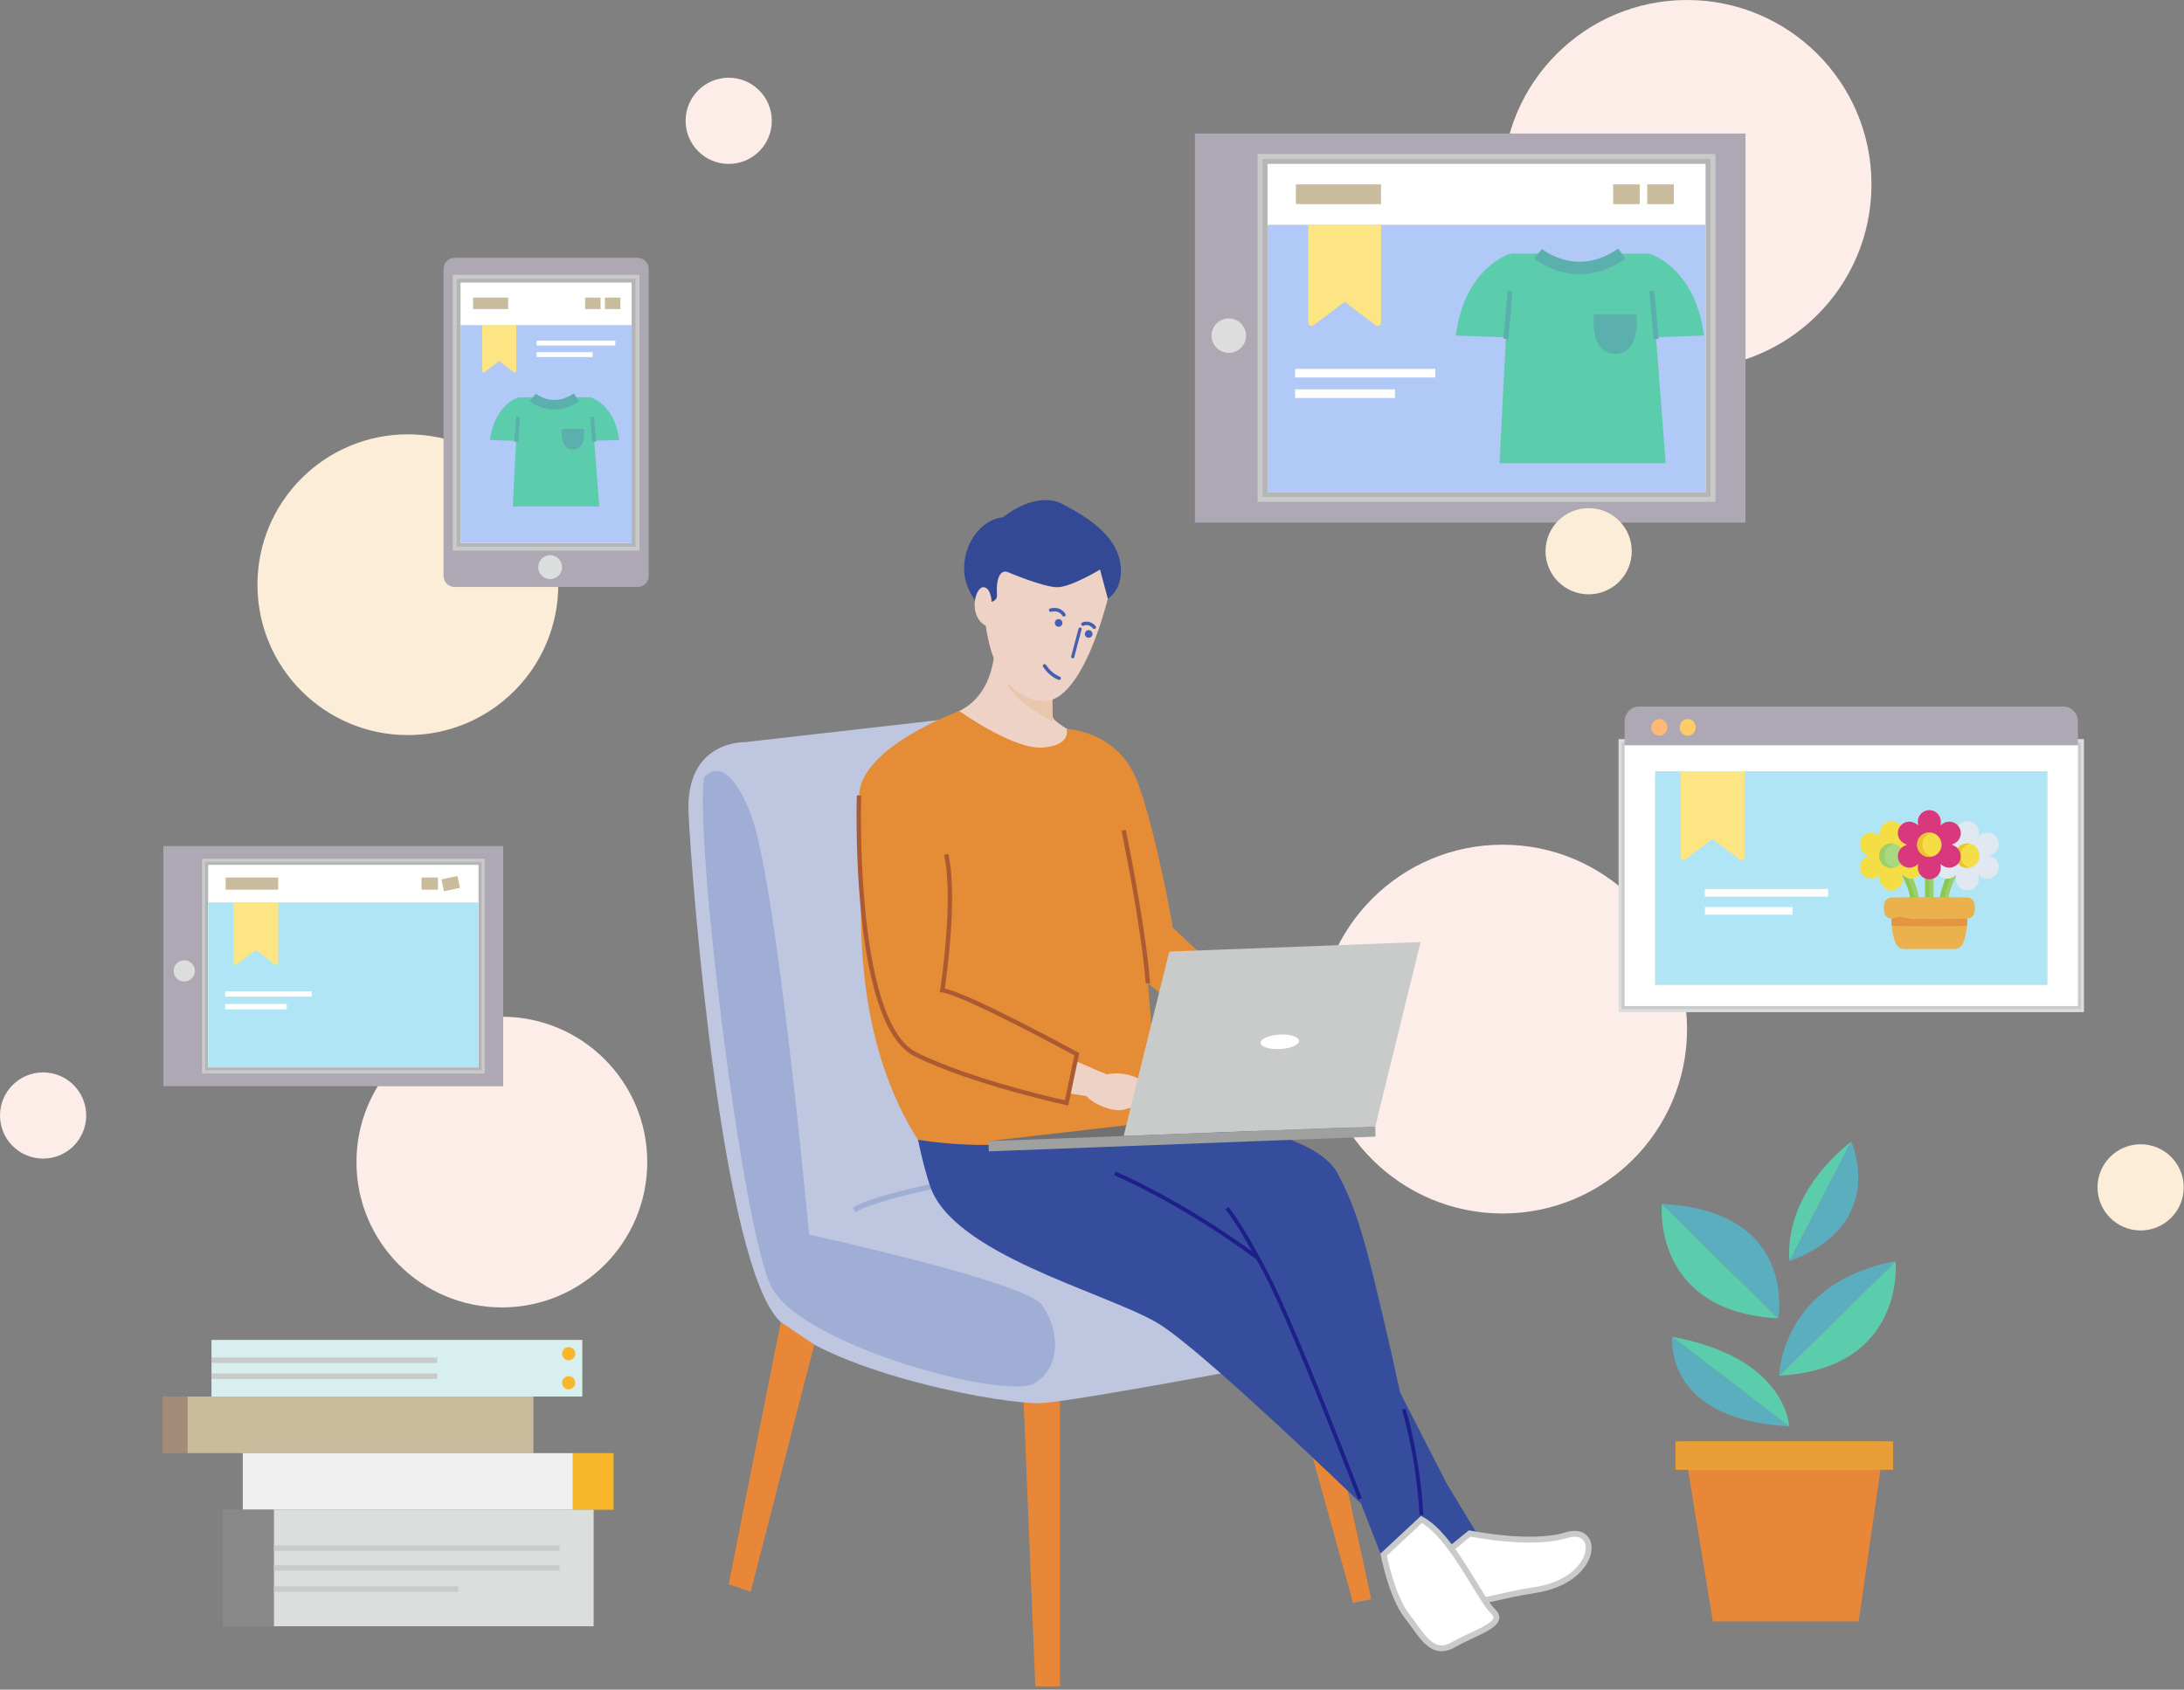 <svg width="566" height="438" viewBox="0 0 566 438" fill="none" xmlns="http://www.w3.org/2000/svg">
<rect x="0" y="0" width="566" height="438" fill="#808080" stroke="none"/>
<g clip-path="url(#clip0_1242_12023)">
<path d="M274.69 363.189V437.149H268.31L265.29 363.539" fill="#E88738"/>
<path d="M341.681 351.1L355.351 414.53L350.671 415.5L333.261 352.83" fill="#E88738"/>
<path d="M257.63 185.02L193.04 192.38C193.04 192.38 177.56 191.85 178.44 210.77C179.32 229.69 187.29 329.02 202.33 342.69C217.37 356.35 260.73 364.24 270.02 363.71C279.31 363.18 337.71 352.15 341.69 351.1C345.67 350.05 354.08 323.77 346.11 317.46C338.14 311.15 305.85 300.12 286.83 299.59C286.83 299.59 275.33 208.14 274 200.78C272.67 193.42 270.74 183.52 257.63 185.01V185.02Z" fill="#BEC6E0"/>
<path d="M202.331 342.689L188.851 410.659L194.551 412.599L211.021 348.559" fill="#E88738"/>
<path d="M182.501 201.499C182.501 201.499 188.041 193.969 194.641 211.219C201.241 228.469 209.691 320.039 209.691 320.039C209.691 320.039 265.621 332.269 269.991 338.229C274.361 344.189 275.421 354.209 268.031 358.609C260.641 363.009 207.631 348.799 199.931 333.619C192.241 318.439 179.851 215.909 182.501 201.499Z" fill="#A0AED5"/>
<path d="M286.821 299.59C286.821 299.59 233.001 307.15 221.341 313.59" stroke="#A0AED5" stroke-width="1.36" stroke-miterlimit="10"/>
<path d="M437.21 95.6C463.609 95.6 485.01 74.199 485.01 47.8C485.01 21.401 463.609 0 437.21 0C410.811 0 389.41 21.401 389.41 47.8C389.41 74.199 410.811 95.6 437.21 95.6Z" fill="#FCEDE9"/>
<path d="M389.41 314.561C415.81 314.561 437.21 293.16 437.21 266.761C437.21 240.362 415.81 218.961 389.41 218.961C363.011 218.961 341.61 240.362 341.61 266.761C341.61 293.16 363.011 314.561 389.41 314.561Z" fill="#FCEDE9"/>
<path d="M130.06 338.911C150.87 338.911 167.74 322.041 167.74 301.231C167.74 280.421 150.87 263.551 130.06 263.551C109.25 263.551 92.38 280.421 92.38 301.231C92.38 322.041 109.25 338.911 130.06 338.911Z" fill="#FCEDE9"/>
<path d="M451.79 35.18H310.24V134.89H451.79V35.18Z" fill="#ADA8B3" stroke="#ADA8B3" stroke-width="1.14" stroke-miterlimit="10"/>
<path d="M442 42.49V127.52H328.49V42.49H442ZM444.58 39.91H325.91V130.1H444.58V39.91Z" fill="#C9CACA"/>
<path d="M442 42.489V127.519H328.49V42.489H442ZM443.29 41.199H327.2V128.809H443.29V41.199Z" fill="#B5B5B6"/>
<path d="M442 42.49H328.49V127.52H442V42.49Z" fill="white"/>
<path d="M318.45 91.479C320.919 91.479 322.92 89.478 322.92 87.009C322.92 84.54 320.919 82.539 318.45 82.539C315.982 82.539 313.98 84.54 313.98 87.009C313.98 89.478 315.982 91.479 318.45 91.479Z" fill="#DCDDDD"/>
<path d="M442 58.279H328.49V127.519H442V58.279Z" fill="#B0C9F6"/>
<path d="M339.05 58.279V83.65C339.05 84.309 339.77 84.73 340.34 84.4L348.48 78.249L356.62 84.389C357.2 84.719 357.91 84.309 357.91 83.639V58.27H339.05V58.279Z" fill="#FCE582"/>
<path d="M361.511 100.93H335.641V103.17H361.511V100.93Z" fill="white"/>
<path d="M371.981 95.609H335.641V97.849H371.981V95.609Z" fill="white"/>
<path d="M357.89 47.799H335.84V52.909H357.89V47.799Z" fill="#C9BC9C"/>
<path d="M424.951 47.799H418.061V52.909H424.951V47.799Z" fill="#C9BC9C"/>
<path d="M433.781 47.799H426.891V52.909H433.781V47.799Z" fill="#C9BC9C"/>
<path d="M398.55 65.75C398.55 65.75 408.33 74.08 420.27 65.75H427.51L431.67 120.05H388.62L391.38 65.75H398.55Z" fill="#5BCCAC"/>
<path d="M398.59 65.75C398.59 65.75 408.37 74.08 420.31 65.75" stroke="#5BAFAC" stroke-width="3.2" stroke-miterlimit="10"/>
<path d="M391.38 65.75C391.38 65.75 379.49 69.34 377.3 86.97L391.38 87.49V65.75Z" fill="#5BCCAC"/>
<path d="M427.51 65.75C427.51 65.75 439.4 69.34 441.59 86.97L427.51 87.49V65.75Z" fill="#5BCCAC"/>
<path d="M390.26 87.87L391.38 75.43" stroke="#5BAFAC" stroke-width="1.28" stroke-miterlimit="10"/>
<path d="M429.2 87.87L428.07 75.43" stroke="#5BAFAC" stroke-width="1.28" stroke-miterlimit="10"/>
<path d="M413.09 81.449H424.08C424.08 81.449 425.3 91.739 418.58 91.739C411.86 91.739 413.08 81.449 413.08 81.449H413.09Z" fill="#5BAFAC"/>
<path d="M105.7 190.55C127.228 190.55 144.68 173.098 144.68 151.57C144.68 130.042 127.228 112.59 105.7 112.59C84.172 112.59 66.72 130.042 66.72 151.57C66.72 173.098 84.172 190.55 105.7 190.55Z" fill="#FCEDD9"/>
<path d="M188.85 42.49C195.019 42.49 200.02 37.489 200.02 31.32C200.02 25.151 195.019 20.15 188.85 20.15C182.681 20.15 177.68 25.151 177.68 31.32C177.68 37.489 182.681 42.49 188.85 42.49Z" fill="#FCEDE9"/>
<path d="M11.17 300.33C17.339 300.33 22.34 295.329 22.34 289.16C22.34 282.991 17.339 277.99 11.17 277.99C5.001 277.99 0 282.991 0 289.16C0 295.329 5.001 300.33 11.17 300.33Z" fill="#FCEDE9"/>
<path d="M554.76 318.959C560.929 318.959 565.93 313.958 565.93 307.789C565.93 301.62 560.929 296.619 554.76 296.619C548.591 296.619 543.59 301.62 543.59 307.789C543.59 313.958 548.591 318.959 554.76 318.959Z" fill="#FCEDD9"/>
<path d="M411.71 154.061C417.879 154.061 422.88 149.06 422.88 142.891C422.88 136.722 417.879 131.721 411.71 131.721C405.541 131.721 400.54 136.722 400.54 142.891C400.54 149.06 405.541 154.061 411.71 154.061Z" fill="#FCEDD9"/>
<path d="M382.82 397.611L374.97 384.671L362.86 361.001C362.82 360.831 362.79 360.671 362.75 360.501C361.66 355.481 360.48 350.181 359.23 344.831C353.95 322.111 351.7 313.601 346.66 304.171C341.26 294.081 316.78 290.461 300.67 287.971L289.97 278.311L235.58 281.641C235.58 281.641 237.34 296.271 241.01 307.381C246.86 325.061 285.83 334.801 299.73 342.801C308.1 347.621 333.68 371.491 352.71 389.721C355.82 397.691 357.86 402.991 357.86 402.991L362.13 398.791C369.81 406.231 374.99 411.341 374.99 411.341L382.81 397.611H382.82Z" fill="#364D9E"/>
<path d="M257.82 166.15C257.82 166.15 258.67 179.37 248.62 184.31C244.74 186.22 238.57 192.81 238.57 192.81L279.7 210.43L282.17 191.42C282.17 191.42 277.08 189.99 273.36 186.66C271.83 185.85 271.44 173.87 271.44 173.87L257.82 166.15Z" fill="#EED2C6"/>
<path d="M380.889 397.5C380.889 397.5 396.819 400.79 405.889 397.96C414.959 395.13 414.289 409.68 397.719 412.19C381.149 414.7 377.399 419.67 368.149 407.89L380.889 397.5Z" fill="white" stroke="#C9CACA" stroke-width="1.53" stroke-miterlimit="10"/>
<path d="M288.93 304.17C288.93 304.17 306.05 311.31 326.03 326.15" stroke="#1D2088" stroke-miterlimit="10"/>
<path d="M272.76 181.171L272.83 187.051C272.83 187.051 264.51 182.821 261.84 178.791C260.73 177.091 260.93 173.141 260.93 173.141L272.77 181.161L272.76 181.171Z" fill="#E8C7AE"/>
<path d="M287.33 154.25C287.33 154.25 280.82 182.58 270.1 181.73C261.03 181.01 254.47 170.83 255.01 152.22C255.55 133.61 271.05 135.27 274.61 135.8C278.17 136.34 288.13 143.49 287.32 154.25H287.33Z" fill="#EED2C6"/>
<path d="M274.349 162.47C274.896 162.47 275.339 162.027 275.339 161.48C275.339 160.933 274.896 160.49 274.349 160.49C273.803 160.49 273.359 160.933 273.359 161.48C273.359 162.027 273.803 162.47 274.349 162.47Z" fill="#435EB5"/>
<path d="M282.139 165.32C282.686 165.32 283.129 164.877 283.129 164.33C283.129 163.783 282.686 163.34 282.139 163.34C281.593 163.34 281.149 163.783 281.149 164.33C281.149 164.877 281.593 165.32 282.139 165.32Z" fill="#435EB5"/>
<path d="M279.91 163.051L278 170.261" stroke="#435EB5" stroke-width="0.81" stroke-linecap="round" stroke-linejoin="round"/>
<path d="M274.48 175.809C274.03 175.649 272.12 174.799 270.71 172.609" stroke="#435EB5" stroke-width="0.9" stroke-linecap="round" stroke-linejoin="round"/>
<path d="M275.71 159.38C275.71 159.38 274.84 157.57 272.3 158.15" stroke="#435EB5" stroke-width="0.9" stroke-linecap="round" stroke-linejoin="round"/>
<path d="M261.21 148.31C259 147.49 258.1 150.52 258.37 154.02C258.64 157.52 252.66 155.69 252.66 155.69C250.34 152.01 249.38 149.05 250.09 144.76C251 139.29 255 134.61 259.94 134.08C259.94 134.08 268.36 126.98 275.45 130.71C282.54 134.44 289.87 139.29 290.45 147C290.45 147 291.15 152.45 287.11 155.21L285.08 147.65C285.08 147.65 277.56 152.2 274.01 152.22C270.46 152.24 261.22 148.32 261.22 148.32L261.21 148.31Z" fill="#334996"/>
<path d="M257.05 158.371C257.05 158.371 257.44 152.591 255.02 152.221C252.6 151.851 250.53 160.431 256.29 162.611C257.41 162.971 257.06 158.371 257.06 158.371H257.05Z" fill="#EED2C6"/>
<path d="M280.64 161.789C280.64 161.789 282.12 160.959 283.59 162.589" stroke="#435EB5" stroke-width="0.9" stroke-linecap="round" stroke-linejoin="round"/>
<path d="M317.939 313.18C317.939 313.18 320.649 315.93 327.909 329.64C335.169 343.34 352.469 388.53 352.469 388.53" stroke="#1D2088" stroke-miterlimit="10"/>
<path d="M358.58 403.001C358.58 403.001 360.64 413.771 364.59 418.851C368.54 423.921 371.07 429.561 376.71 426.321C382.35 423.081 390.43 421.001 386.95 417.721C383.47 414.441 376.25 398.051 368.38 393.881L358.58 403.001Z" fill="white" stroke="#C9CACA" stroke-width="1.53" stroke-miterlimit="10"/>
<path d="M317.94 270.931L328.53 263.621L303.97 240.481C303.97 240.481 299.99 217.171 295.01 203.231C290.03 189.291 276.41 188.981 276.41 188.981C276.41 188.981 277.82 193.211 270.22 193.781C262.62 194.351 248.62 184.311 248.62 184.311C248.62 184.311 222.96 193.601 222.63 206.221C222.51 210.961 222.47 220.561 223.26 231.091C222.62 247.421 224.18 274.091 237.9 295.441C237.9 295.441 254.87 298.481 270.15 295.441C284.96 292.491 300.68 292.491 300.68 292.491L297.48 254.921L317.94 270.941V270.931Z" fill="#E58C37"/>
<path d="M297.48 254.911C296.34 239.781 291.2 215.221 291.2 215.221" stroke="#AC5A32" stroke-width="1.13" stroke-miterlimit="10"/>
<path d="M363.79 365.26C363.79 365.26 367.49 376.97 368.38 392.68" stroke="#1D2088" stroke-miterlimit="10"/>
<path d="M278.36 274.881L286.82 278.511C286.82 278.511 292.75 276.971 297.47 281.351C302.19 285.731 303.26 290.771 300.26 290.721C297.26 290.671 298.34 287.351 294.98 287.061C291.63 286.781 291.72 288.561 287.52 287.421C283.32 286.281 281.52 284.121 281.52 284.121L276.71 283.361L278.36 274.891V274.881Z" fill="#EED2C6"/>
<path d="M245.21 221.491C247.87 233.111 244.21 256.681 244.21 256.681C250.52 257.681 279.07 273.281 279.07 273.281L276.41 285.901C276.41 285.901 251.84 280.591 237.23 273.281C228.8 269.061 225.12 251.571 223.58 235.101C222.46 223.051 222.48 211.551 222.62 206.211" stroke="#AC5A32" stroke-width="1.13" stroke-miterlimit="10"/>
<path d="M256.16 295.81L313.76 289.16L314.83 295.81H256.16Z" fill="#727171"/>
<path d="M356.42 292.009L291.2 294.469L303.02 246.659L368.15 244.199L356.42 292.009Z" fill="#C9CACA"/>
<path d="M356.49 294.629L256.25 298.458L256.16 295.809L356.4 291.979L356.49 294.629Z" fill="#9FA0A0"/>
<path d="M331.792 271.936C334.543 271.779 336.726 270.811 336.667 269.774C336.607 268.738 334.329 268.025 331.578 268.182C328.826 268.339 326.644 269.307 326.703 270.344C326.762 271.38 329.041 272.093 331.792 271.936Z" fill="white"/>
<path d="M481.69 420.301H443.9L436.25 373.631H488.39L481.69 420.301Z" fill="#E88738"/>
<path d="M490.599 373.631H434.199V381.011H490.599V373.631Z" fill="#E89F38"/>
<path d="M479.78 295.91C461.09 310.77 463.79 326.92 463.79 326.92L479.78 295.91Z" fill="#5BCCAC"/>
<path d="M479.78 295.91L463.79 326.92C489.54 317.24 479.78 295.91 479.78 295.91Z" fill="#5BAEBE"/>
<path d="M491.26 326.92L461.1 356.6C494.05 354.81 491.26 326.92 491.26 326.92Z" fill="#5BCCAC"/>
<path d="M461.09 356.6L491.25 326.92C461.46 332.46 461.09 356.6 461.09 356.6Z" fill="#5BAEBE"/>
<path d="M460.84 341.76L430.68 312.08C430.68 312.08 427.89 339.97 460.84 341.76Z" fill="#5BCCAC"/>
<path d="M430.68 312.08L460.84 341.76C460.84 341.76 466.09 313.88 430.68 312.08Z" fill="#5BAEBE"/>
<path d="M463.649 369.74L433.429 346.52C433.429 346.52 430.699 367.95 463.649 369.74Z" fill="#5BAEBE"/>
<path d="M433.43 346.529L463.65 369.749C463.65 369.749 463.22 352.079 433.43 346.529Z" fill="#5BCCAC"/>
<path d="M48.62 362.01H42.14V376.68H48.62V362.01Z" fill="#A48B78"/>
<path d="M138.24 362.01H48.62V376.68H138.24V362.01Z" fill="#C9BC9C"/>
<path d="M148.48 376.68H62.92V391.35H148.48V376.68Z" fill="#EFEFEF"/>
<path d="M159.02 376.68H148.479V391.35H159.02V376.68Z" fill="#F8B62D"/>
<path d="M71 391.35H57.75V421.56H71V391.35Z" fill="#898989"/>
<path d="M153.85 391.35H71V421.56H153.85V391.35Z" fill="#DCDDDD"/>
<path d="M145.04 401.34H71" stroke="#C9CACA" stroke-width="1.42" stroke-miterlimit="10"/>
<path d="M71 406.449H145.04" stroke="#C9CACA" stroke-width="1.42" stroke-miterlimit="10"/>
<path d="M71 411.92H118.72" stroke="#C9CACA" stroke-width="1.42" stroke-miterlimit="10"/>
<path d="M150.91 347.34H54.81V362.01H150.91V347.34Z" fill="#D8EFEF"/>
<path d="M54.81 352.609H113.31" stroke="#C9CACA" stroke-width="1.42" stroke-miterlimit="10"/>
<path d="M54.81 356.74H113.31" stroke="#C9CACA" stroke-width="1.42" stroke-miterlimit="10"/>
<path d="M147.38 352.609C148.324 352.609 149.09 351.844 149.09 350.899C149.09 349.955 148.324 349.189 147.38 349.189C146.436 349.189 145.67 349.955 145.67 350.899C145.67 351.844 146.436 352.609 147.38 352.609Z" fill="#F8B62D"/>
<path d="M147.38 360.16C148.324 360.16 149.09 359.395 149.09 358.45C149.09 357.506 148.324 356.74 147.38 356.74C146.436 356.74 145.67 357.506 145.67 358.45C145.67 359.395 146.436 360.16 147.38 360.16Z" fill="#F8B62D"/>
<path d="M115.54 69.721V149.271C115.54 150.535 116.565 151.561 117.83 151.561H165.24C166.505 151.561 167.53 150.535 167.53 149.271V69.721C167.53 68.456 166.505 67.43 165.24 67.43H117.83C116.565 67.43 115.54 68.456 115.54 69.721Z" fill="#ADA8B3" stroke="#ADA8B3" stroke-width="1.19" stroke-miterlimit="10"/>
<path d="M163.69 73.26V140.72H119.36V73.26H163.69ZM165.71 71.24H117.34V142.74H165.71V71.24Z" fill="#C9CACA"/>
<path d="M163.69 73.26V140.72H119.36V73.26H163.69ZM164.7 72.25H118.35V141.73H164.7V72.25Z" fill="#B5B5B6"/>
<path d="M163.68 73.26H119.35V140.72H163.68V73.26Z" fill="white"/>
<path d="M142.57 150.11C144.282 150.11 145.67 148.722 145.67 147.01C145.67 145.298 144.282 143.91 142.57 143.91C140.858 143.91 139.47 145.298 139.47 147.01C139.47 148.722 140.858 150.11 142.57 150.11Z" fill="#DCDDDD"/>
<path d="M163.68 84.279H119.35V140.719H163.68V84.279Z" fill="#B0C9F6"/>
<path d="M124.96 84.279V96.15C124.96 96.46 125.3 96.65 125.56 96.499L129.37 93.62L133.18 96.49C133.45 96.639 133.79 96.45 133.79 96.139V84.269H124.96V84.279Z" fill="#FCE582"/>
<path d="M153.58 91.289H139.06V92.549H153.58V91.289Z" fill="white"/>
<path d="M159.45 88.299H139.06V89.559H159.45V88.299Z" fill="white"/>
<path d="M131.69 77.15H122.6V80.12H131.69V77.15Z" fill="#C9BC9C"/>
<path d="M155.65 77.15H151.64V80.12H155.65V77.15Z" fill="#C9BC9C"/>
<path d="M160.781 77.15H156.771V80.12H160.781V77.15Z" fill="#C9BC9C"/>
<path d="M130.06 219.67H42.69V281.22H130.06V219.67Z" fill="#ADA8B3" stroke="#ADA8B3" stroke-width="0.7" stroke-miterlimit="10"/>
<path d="M124.02 224.19V276.68H53.95V224.19H124.02ZM125.61 222.6H52.36V278.27H125.61V222.6Z" fill="#C9CACA"/>
<path d="M124.02 224.189V276.679H53.95V224.189H124.02ZM124.82 223.389H53.15V277.469H124.81V223.389H124.82Z" fill="#B5B5B6"/>
<path d="M124.01 224.189H53.95V276.679H124.01V224.189Z" fill="white"/>
<path d="M47.75 254.43C49.275 254.43 50.51 253.194 50.51 251.67C50.51 250.146 49.275 248.91 47.75 248.91C46.226 248.91 44.99 250.146 44.99 251.67C44.99 253.194 46.226 254.43 47.75 254.43Z" fill="#DCDDDD"/>
<path d="M124.01 233.93H53.95V276.67H124.01V233.93Z" fill="#B0E5F6"/>
<path d="M60.471 233.93V249.59C60.471 250 60.911 250.26 61.271 250.05L66.291 246.26L71.311 250.05C71.671 250.25 72.111 250 72.111 249.59V233.93H60.471Z" fill="#FCE582"/>
<path d="M74.33 260.26H58.36V261.64H74.33V260.26Z" fill="white"/>
<path d="M80.79 256.971H58.36V258.351H80.79V256.971Z" fill="white"/>
<path d="M72.091 227.471H58.48V230.621H72.091V227.471Z" fill="#C9BC9C"/>
<path d="M113.5 227.471H109.24V230.621H113.5V227.471Z" fill="#C9BC9C"/>
<path d="M118.561 227.074L114.394 227.957L115.047 231.039L119.214 230.155L118.561 227.074Z" fill="#C9BC9C"/>
<path d="M538.5 193.17H421.04V260.79H538.5V193.17Z" stroke="#DCDDDD" stroke-width="3.15" stroke-miterlimit="10"/>
<path d="M538.5 193.17H421.04V260.79H538.5V193.17Z" stroke="#C9CACA" stroke-width="1.57" stroke-miterlimit="10"/>
<path d="M538.5 193.17H421.04V260.79H538.5V193.17Z" fill="white"/>
<path d="M538.5 187.04C538.5 184.9 536.84 183.16 534.78 183.16H424.75C422.7 183.16 421.03 184.9 421.03 187.04V193.17H538.49V187.04H538.5Z" fill="#ADA8B3"/>
<path d="M430.03 190.721C431.179 190.721 432.11 189.749 432.11 188.551C432.11 187.352 431.179 186.381 430.03 186.381C428.881 186.381 427.95 187.352 427.95 188.551C427.95 189.749 428.881 190.721 430.03 190.721Z" fill="#FFB974"/>
<path d="M437.38 190.721C438.529 190.721 439.46 189.749 439.46 188.551C439.46 187.352 438.529 186.381 437.38 186.381C436.231 186.381 435.3 187.352 435.3 188.551C435.3 189.749 436.231 190.721 437.38 190.721Z" fill="#FFCC66"/>
<path d="M530.62 199.92H428.92V255.32H530.62V199.92Z" fill="#B0E5F6"/>
<path d="M435.55 199.92V222.21C435.55 222.79 436.18 223.16 436.68 222.87L443.83 217.47L450.98 222.87C451.49 223.16 452.12 222.8 452.12 222.21V199.92H435.55Z" fill="#FCE582"/>
<path d="M464.57 235.131H441.83V237.101H464.57V235.131Z" fill="white"/>
<path d="M473.76 230.449H441.83V232.419H473.76V230.449Z" fill="white"/>
<g clip-path="url(#clip1_1242_12023)">
<path d="M503.566 235.49C503.538 235.49 503.509 235.489 503.481 235.487C502.882 235.44 502.435 234.918 502.482 234.319C502.489 234.234 502.655 232.198 503.548 229.548C504.738 226.02 506.671 223.056 509.14 220.976C509.599 220.59 510.285 220.648 510.671 221.107C511.058 221.566 510.999 222.252 510.54 222.638C505.283 227.066 504.654 234.414 504.648 234.488C504.604 235.058 504.128 235.49 503.566 235.49Z" fill="#9BD069"/>
<path d="M510.434 220.897C510.397 220.921 510.361 220.947 510.327 220.976C507.858 223.055 505.925 226.019 504.735 229.547C503.841 232.198 503.676 234.234 503.669 234.319C503.636 234.729 503.837 235.104 504.159 235.313C503.988 235.426 503.784 235.49 503.566 235.49C503.538 235.49 503.51 235.489 503.481 235.487C502.882 235.44 502.435 234.918 502.482 234.319C502.488 234.234 502.655 232.198 503.548 229.548C504.737 226.019 506.671 223.055 509.14 220.976C509.516 220.66 510.043 220.642 510.434 220.897Z" fill="#8BC852"/>
<path d="M496.463 235.49C496.491 235.49 496.52 235.489 496.548 235.487C497.147 235.44 497.594 234.918 497.547 234.319C497.541 234.234 497.374 232.198 496.481 229.548C495.291 226.02 493.358 223.056 490.889 220.976C490.43 220.59 489.745 220.648 489.358 221.107C488.971 221.566 489.03 222.252 489.489 222.638C494.746 227.066 495.375 234.414 495.381 234.488C495.425 235.058 495.901 235.49 496.463 235.49Z" fill="#9BD069"/>
<path d="M496.999 235.349C496.865 235.426 496.712 235.474 496.548 235.487C496.519 235.489 496.491 235.49 496.463 235.49C495.901 235.49 495.425 235.058 495.381 234.487C495.375 234.414 494.746 227.066 489.489 222.638C489.03 222.252 488.972 221.566 489.358 221.107C489.7 220.7 490.278 220.608 490.724 220.862C490.614 220.923 490.513 221.005 490.428 221.107C490.041 221.566 490.099 222.252 490.559 222.638C495.815 227.066 496.444 234.414 496.45 234.487C496.48 234.862 496.695 235.177 496.999 235.349Z" fill="#8BC852"/>
<path d="M500 234.295C499.4 234.295 498.913 233.808 498.913 233.208V223.753C498.913 223.153 499.4 222.666 500 222.666C500.6 222.666 501.086 223.153 501.086 223.753V233.208C501.086 233.808 500.6 234.295 500 234.295Z" fill="#9BD069"/>
<path d="M500.539 234.151C500.381 234.243 500.197 234.295 500 234.295C499.4 234.295 498.913 233.808 498.913 233.208V223.753C498.913 223.152 499.4 222.666 500 222.666C500.197 222.666 500.381 222.718 500.539 222.809C500.213 222.996 499.992 223.348 499.992 223.753V233.208C499.992 233.612 500.213 233.964 500.539 234.151Z" fill="#8BC852"/>
<path d="M483.492 222.213C483.715 222.084 484.022 221.945 484.383 221.808C484.022 221.67 483.715 221.531 483.492 221.402C482.065 220.579 481.576 218.754 482.4 217.328C483.224 215.901 485.048 215.412 486.475 216.236C486.698 216.365 486.972 216.561 487.272 216.805C487.21 216.424 487.177 216.088 487.177 215.83C487.177 214.183 488.513 212.848 490.16 212.848C491.807 212.848 493.143 214.183 493.143 215.83C493.143 216.088 493.11 216.424 493.048 216.805C493.348 216.561 493.622 216.365 493.845 216.236C495.272 215.412 497.096 215.901 497.92 217.328C498.743 218.754 498.254 220.579 496.828 221.402C496.604 221.531 496.298 221.67 495.936 221.808C496.298 221.945 496.604 222.084 496.828 222.213C498.254 223.037 498.743 224.861 497.92 226.288C497.096 227.714 495.272 228.203 493.845 227.38C493.622 227.251 493.348 227.055 493.048 226.81C493.11 227.192 493.143 227.527 493.143 227.785C493.143 229.433 491.807 230.768 490.16 230.768C488.513 230.768 487.177 229.433 487.177 227.785C487.177 227.527 487.21 227.192 487.272 226.81C486.972 227.055 486.698 227.251 486.475 227.38C485.048 228.203 483.224 227.715 482.4 226.288C481.576 224.861 482.065 223.037 483.492 222.213Z" fill="#F4DD45"/>
<path d="M490.16 224.976C491.91 224.976 493.329 223.557 493.329 221.806C493.329 220.056 491.91 218.637 490.16 218.637C488.409 218.637 486.99 220.056 486.99 221.806C486.99 223.557 488.409 224.976 490.16 224.976Z" fill="#AAD880"/>
<path d="M490.837 224.904C490.619 224.952 490.393 224.976 490.16 224.976C488.409 224.976 486.99 223.557 486.99 221.806C486.99 220.056 488.409 218.637 490.16 218.637C490.393 218.637 490.619 218.661 490.837 218.709C489.411 219.019 488.343 220.288 488.343 221.806C488.343 223.325 489.411 224.594 490.837 224.904Z" fill="#9BD069"/>
<path d="M503.173 222.213C503.396 222.084 503.703 221.945 504.064 221.808C503.703 221.67 503.396 221.531 503.173 221.402C501.746 220.579 501.257 218.754 502.081 217.328C502.904 215.901 504.729 215.412 506.155 216.236C506.379 216.365 506.653 216.561 506.952 216.805C506.891 216.424 506.858 216.088 506.858 215.83C506.858 214.183 508.193 212.848 509.841 212.848C511.488 212.848 512.823 214.183 512.823 215.83C512.823 216.088 512.79 216.424 512.729 216.805C513.029 216.561 513.302 216.365 513.526 216.236C514.952 215.412 516.777 215.901 517.6 217.328C518.424 218.754 517.935 220.579 516.509 221.402C516.285 221.531 515.978 221.67 515.617 221.808C515.978 221.945 516.285 222.084 516.509 222.213C517.935 223.037 518.424 224.861 517.6 226.288C516.777 227.714 514.952 228.203 513.526 227.38C513.302 227.251 513.029 227.055 512.729 226.81C512.79 227.192 512.823 227.527 512.823 227.785C512.823 229.433 511.488 230.768 509.841 230.768C508.193 230.768 506.858 229.433 506.858 227.785C506.858 227.527 506.891 227.192 506.952 226.81C506.653 227.055 506.379 227.251 506.155 227.38C504.729 228.203 502.904 227.715 502.081 226.288C501.257 224.861 501.746 223.037 503.173 222.213Z" fill="#E0E8F1"/>
<path d="M509.841 224.978C511.591 224.978 513.01 223.559 513.01 221.808C513.01 220.058 511.591 218.639 509.841 218.639C508.09 218.639 506.671 220.058 506.671 221.808C506.671 223.559 508.09 224.978 509.841 224.978Z" fill="#F4DD45"/>
<path d="M510.517 224.906C510.299 224.954 510.073 224.978 509.841 224.978C508.09 224.978 506.671 223.559 506.671 221.808C506.671 220.058 508.09 218.639 509.841 218.639C510.073 218.639 510.299 218.663 510.517 218.711C509.092 219.021 508.024 220.289 508.024 221.808C508.024 223.327 509.092 224.596 510.517 224.906Z" fill="#ECC32E"/>
<path d="M493.332 219.366C493.555 219.237 493.862 219.098 494.223 218.96C493.862 218.823 493.555 218.684 493.332 218.555C491.905 217.731 491.416 215.907 492.24 214.48C493.064 213.053 494.888 212.565 496.314 213.388C496.538 213.517 496.812 213.713 497.111 213.957C497.05 213.576 497.017 213.241 497.017 212.983C497.017 211.335 498.352 210 500 210C501.647 210 502.982 211.335 502.982 212.983C502.982 213.241 502.95 213.576 502.888 213.957C503.188 213.713 503.461 213.517 503.685 213.388C505.112 212.565 506.936 213.053 507.759 214.48C508.583 215.907 508.094 217.731 506.668 218.555C506.444 218.684 506.138 218.823 505.776 218.96C506.138 219.098 506.444 219.237 506.668 219.366C508.094 220.189 508.583 222.014 507.759 223.44C506.936 224.867 505.112 225.356 503.685 224.532C503.461 224.403 503.188 224.207 502.888 223.963C502.95 224.344 502.982 224.68 502.982 224.938C502.982 226.585 501.647 227.92 500 227.92C498.352 227.92 497.017 226.585 497.017 224.938C497.017 224.68 497.05 224.344 497.111 223.963C496.812 224.207 496.538 224.403 496.314 224.532C494.888 225.356 493.064 224.867 492.24 223.44C491.416 222.014 491.905 220.189 493.332 219.366Z" fill="#DA387D"/>
<path d="M500 222.13C501.75 222.13 503.169 220.711 503.169 218.961C503.169 217.21 501.75 215.791 500 215.791C498.249 215.791 496.83 217.21 496.83 218.961C496.83 220.711 498.249 222.13 500 222.13Z" fill="#F4DD45"/>
<path d="M509.751 240.007C509.649 241.252 509.38 242.936 508.7 244.553C508.331 245.431 507.469 246 506.517 246H493.484C492.531 246 491.669 245.431 491.301 244.553C490.621 242.936 490.352 241.252 490.25 240.007C490.155 238.856 490.204 238.08 490.204 238.08H509.797C509.797 238.08 509.845 238.856 509.751 240.007Z" fill="#EAB14D"/>
<path d="M509.751 240.006C503.251 240.156 496.75 240.156 490.25 240.006C490.155 238.855 490.204 238.079 490.204 238.079L500 235.389L509.797 238.079C509.797 238.079 509.845 238.855 509.751 240.006Z" fill="#E49542"/>
<path d="M509.843 232.665C503.281 232.513 496.719 232.513 490.157 232.665C489.268 232.686 488.5 233.315 488.322 234.187C488.158 234.988 488.158 235.79 488.322 236.591C488.5 237.463 489.268 238.092 490.157 238.113C490.394 238.054 492.328 237.637 492.328 237.637C492.328 237.637 494.638 238.062 495.478 238.203C500.267 238.254 505.055 238.224 509.843 238.113C510.733 238.092 511.5 237.463 511.678 236.591C511.842 235.79 511.842 234.988 511.678 234.187C511.5 233.315 510.733 232.686 509.843 232.665Z" fill="#EAB14D"/>
<path d="M500.676 222.058C500.458 222.106 500.232 222.131 500 222.131C498.249 222.131 496.83 220.712 496.83 218.961C496.83 217.21 498.249 215.791 500 215.791C500.232 215.791 500.458 215.816 500.676 215.863C499.251 216.173 498.183 217.442 498.183 218.961C498.183 220.48 499.251 221.748 500.676 222.058Z" fill="#ECC32E"/>
</g>
<path d="M138.061 103C138.061 103 143.151 107.334 149.371 103H153.136L155.303 131.27H132.892L134.33 103H138.061Z" fill="#5BCCAC"/>
<path d="M138.075 103C138.075 103 143.165 107.334 149.385 103" stroke="#5BAFAC" stroke-width="2.49" stroke-miterlimit="10"/>
<path d="M134.33 103C134.33 103 128.137 104.873 127 114.048L134.33 114.316V103Z" fill="#5BCCAC"/>
<path d="M153.137 103C153.137 103 159.33 104.873 160.467 114.048L153.137 114.316V103Z" fill="#5BCCAC"/>
<path d="M133.741 114.509L134.33 108.035" stroke="#5BAFAC" stroke-miterlimit="10"/>
<path d="M154.013 114.509L153.431 108.035" stroke="#5BAFAC" stroke-miterlimit="10"/>
<path d="M145.626 111.174H151.351C151.351 111.174 151.986 116.531 148.489 116.531C144.991 116.531 145.626 111.174 145.626 111.174Z" fill="#5BAFAC"/>
</g>
<defs>
<clipPath id="clip0_1242_12023">
<rect width="565.93" height="437.15" fill="white"/>
</clipPath>
<clipPath id="clip1_1242_12023">
<rect width="36" height="36" fill="white" transform="translate(482 210)"/>
</clipPath>
</defs>
</svg>
